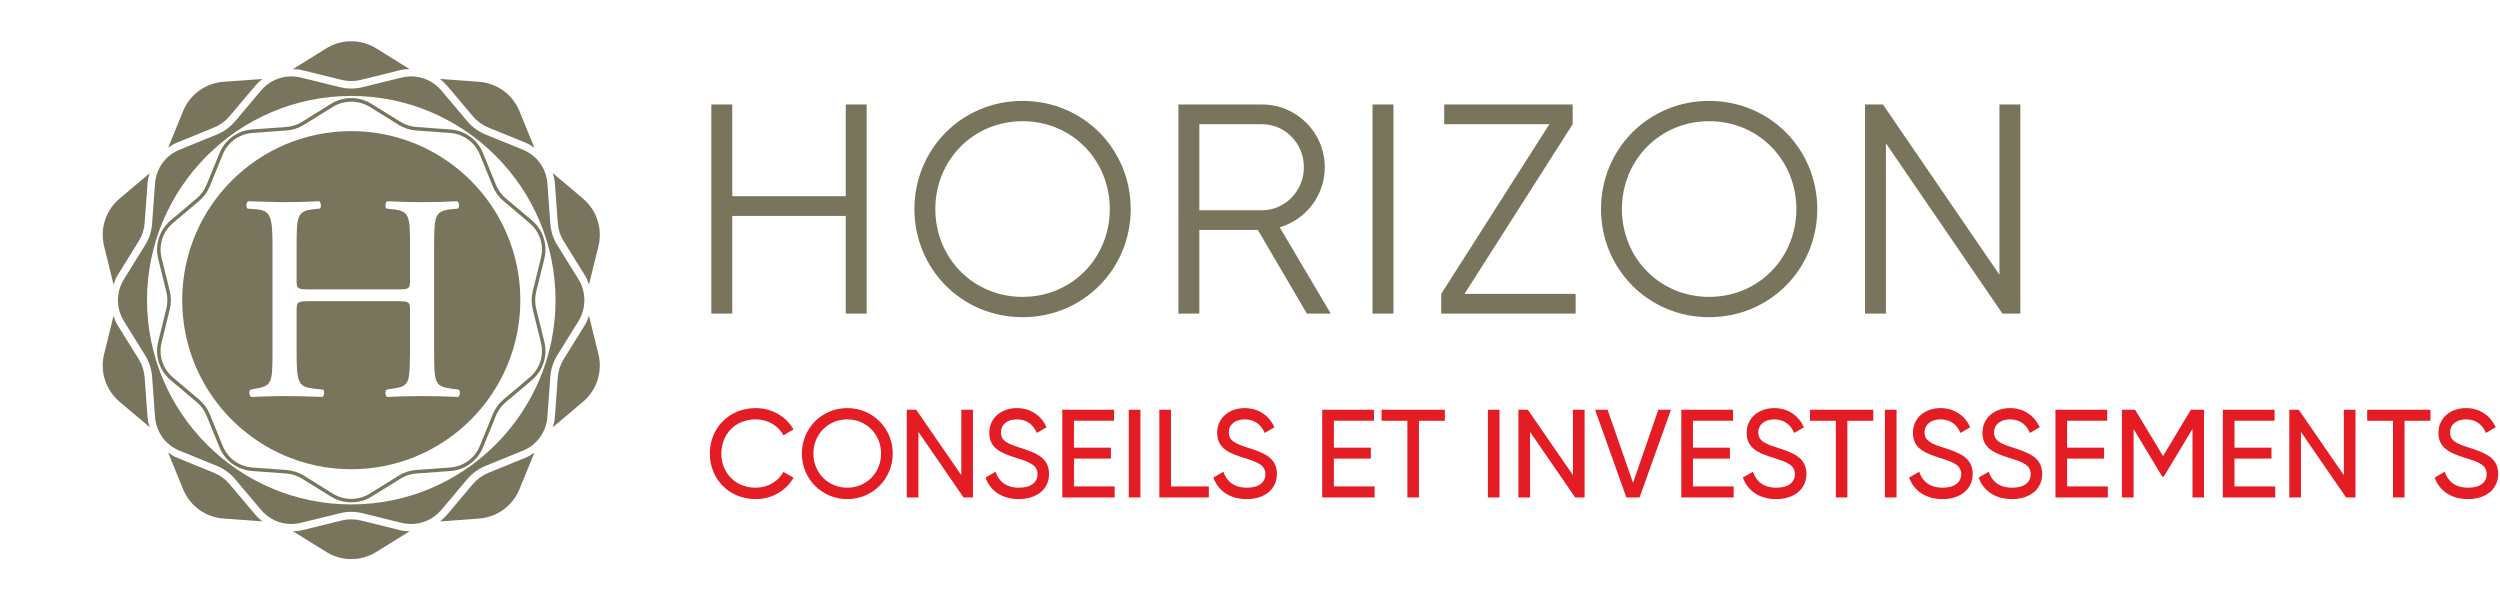 <?xml version="1.0" encoding="UTF-8"?><svg id="uuid-38baf4a5-97c7-4ecc-bbb6-a455c952fde2" xmlns="http://www.w3.org/2000/svg" width="180" height="43" viewBox="0 0 180 43"><rect width="180" height="43" fill="none"/><path d="M62.401,22.579h-1.506v-7.034h-8.173v7.034h-1.506V7.523h1.506v6.603h8.173v-6.603h1.506v15.056Z" fill="#79755d"/><path d="M65.838,15.051c0-4.303,3.398-7.787,7.786-7.787s7.786,3.485,7.786,7.787-3.398,7.786-7.786,7.786-7.786-3.485-7.786-7.786ZM79.905,15.051c0-3.506-2.711-6.324-6.281-6.324s-6.281,2.818-6.281,6.324,2.71,6.324,6.281,6.324,6.281-2.818,6.281-6.324Z" fill="#79755d"/><path d="M86.352,16.557v6.022h-1.506V7.523h6.023c2.494,0,4.516,2.022,4.516,4.517,0,2.043-1.377,3.786-3.248,4.324l3.678,6.216h-1.721l-3.528-6.022h-4.215ZM90.869,15.138c1.655,0,3.011-1.399,3.011-3.097,0-1.721-1.356-3.097-3.011-3.097h-4.517v6.195h4.517Z" fill="#79755d"/><path d="M100.329,22.579h-1.506V7.523h1.506v15.056Z" fill="#79755d"/><path d="M113.446,22.579h-9.679v-1.42l7.787-12.217h-7.571v-1.42h9.249v1.42l-7.786,12.217h8.001v1.42Z" fill="#79755d"/><path d="M115.272,15.051c0-4.303,3.398-7.787,7.786-7.787s7.786,3.485,7.786,7.787-3.398,7.786-7.786,7.786-7.786-3.485-7.786-7.786ZM129.339,15.051c0-3.506-2.711-6.324-6.281-6.324s-6.281,2.818-6.281,6.324,2.71,6.324,6.281,6.324,6.281-2.818,6.281-6.324Z" fill="#79755d"/><path d="M145.466,22.579h-1.291l-8.388-12.26v12.26h-1.506V7.523h1.29l8.389,12.26V7.523h1.506v15.056Z" fill="#79755d"/><path d="M51.108,32.659c0-1.822,1.372-3.276,3.303-3.276,1.163,0,2.192.606,2.724,1.534l-.73.425c-.36-.695-1.128-1.147-1.994-1.147-1.48,0-2.473,1.075-2.473,2.464,0,1.38.993,2.455,2.473,2.455.866,0,1.633-.452,1.994-1.137l.73.415c-.523.93-1.552,1.543-2.724,1.543-1.931,0-3.303-1.462-3.303-3.276Z" fill="#e41c23"/><path d="M57.735,32.659c0-1.822,1.435-3.276,3.267-3.276s3.275,1.454,3.275,3.276c0,1.814-1.443,3.276-3.275,3.276s-3.267-1.462-3.267-3.276ZM63.437,32.659c0-1.389-1.056-2.464-2.436-2.464-1.381,0-2.437,1.075-2.437,2.464,0,1.38,1.056,2.455,2.437,2.455,1.38,0,2.436-1.075,2.436-2.455Z" fill="#e41c23"/><path d="M70.053,35.817h-.677l-3.249-4.719v4.719h-.839v-6.316h.677l3.249,4.71v-4.71h.839v6.316Z" fill="#e41c23"/><path d="M70.958,34.382l.722-.415c.226.695.768,1.147,1.688,1.147.892,0,1.335-.406,1.335-.975,0-.649-.559-.866-1.489-1.155-1.01-.324-1.986-.64-1.986-1.813,0-1.137.93-1.787,1.986-1.787,1.037,0,1.786.587,2.138,1.381l-.704.406c-.226-.541-.668-.975-1.435-.975-.677,0-1.146.362-1.146.939,0,.587.442.803,1.326,1.083,1.1.36,2.138.686,2.138,1.904,0,1.109-.894,1.814-2.184,1.814-1.2,0-2.057-.606-2.392-1.553Z" fill="#e41c23"/><path d="M80.257,35.817h-3.772v-6.316h3.726v.794h-2.887v1.939h2.662v.785h-2.662v2.003h2.933v.794Z" fill="#e41c23"/><path d="M82.111,35.817h-.839v-6.316h.839v6.316Z" fill="#e41c23"/><path d="M87.036,35.817h-3.564v-6.316h.839v5.522h2.725v.794Z" fill="#e41c23"/><path d="M87.365,34.382l.722-.415c.226.695.768,1.147,1.688,1.147.892,0,1.335-.406,1.335-.975,0-.649-.559-.866-1.489-1.155-1.01-.324-1.986-.64-1.986-1.813,0-1.137.93-1.787,1.986-1.787,1.037,0,1.786.587,2.138,1.381l-.704.406c-.226-.541-.668-.975-1.435-.975-.677,0-1.146.362-1.146.939,0,.587.442.803,1.326,1.083,1.1.36,2.138.686,2.138,1.904,0,1.109-.894,1.814-2.184,1.814-1.2,0-2.057-.606-2.392-1.553Z" fill="#e41c23"/><path d="M98.972,35.817h-3.772v-6.316h3.726v.794h-2.887v1.939h2.662v.785h-2.662v2.003h2.933v.794Z" fill="#e41c23"/><path d="M102.162,30.295v5.522h-.831v-5.522h-1.858v-.794h4.557v.794h-1.868Z" fill="#e41c23"/><path d="M107.966,35.817h-.839v-6.316h.839v6.316Z" fill="#e41c23"/><path d="M114.091,35.817h-.677l-3.249-4.719v4.719h-.839v-6.316h.677l3.249,4.71v-4.71h.839v6.316Z" fill="#e41c23"/><path d="M115.746,29.501l1.832,5.27,1.823-5.27h.911l-2.264,6.316h-.949l-2.255-6.316h.902Z" fill="#e41c23"/><path d="M124.826,35.817h-3.772v-6.316h3.726v.794h-2.887v1.939h2.662v.785h-2.662v2.003h2.933v.794Z" fill="#e41c23"/><path d="M125.489,34.382l.722-.415c.226.695.768,1.147,1.688,1.147.892,0,1.335-.406,1.335-.975,0-.649-.559-.866-1.489-1.155-1.01-.324-1.986-.64-1.986-1.813,0-1.137.93-1.787,1.986-1.787,1.037,0,1.786.587,2.138,1.381l-.704.406c-.226-.541-.668-.975-1.435-.975-.677,0-1.146.362-1.146.939,0,.587.442.803,1.326,1.083,1.1.36,2.138.686,2.138,1.904,0,1.109-.894,1.814-2.184,1.814-1.2,0-2.057-.606-2.392-1.553Z" fill="#e41c23"/><path d="M133.01,30.295v5.522h-.83v-5.522h-1.86v-.794h4.557v.794h-1.868Z" fill="#e41c23"/><path d="M136.552,35.817h-.839v-6.316h.839v6.316Z" fill="#e41c23"/><path d="M137.461,34.382l.722-.415c.226.695.768,1.147,1.688,1.147.892,0,1.335-.406,1.335-.975,0-.649-.559-.866-1.489-1.155-1.01-.324-1.986-.64-1.986-1.813,0-1.137.93-1.787,1.986-1.787,1.037,0,1.786.587,2.138,1.381l-.704.406c-.226-.541-.668-.975-1.435-.975-.677,0-1.146.362-1.146.939,0,.587.442.803,1.326,1.083,1.1.36,2.138.686,2.138,1.904,0,1.109-.894,1.814-2.184,1.814-1.2,0-2.057-.606-2.392-1.553Z" fill="#e41c23"/><path d="M142.465,34.382l.722-.415c.226.695.768,1.147,1.688,1.147.892,0,1.335-.406,1.335-.975,0-.649-.559-.866-1.489-1.155-1.01-.324-1.986-.64-1.986-1.813,0-1.137.93-1.787,1.986-1.787,1.037,0,1.786.587,2.138,1.381l-.704.406c-.226-.541-.668-.975-1.435-.975-.677,0-1.146.362-1.146.939,0,.587.442.803,1.326,1.083,1.1.36,2.138.686,2.138,1.904,0,1.109-.894,1.814-2.184,1.814-1.2,0-2.057-.606-2.392-1.553Z" fill="#e41c23"/><path d="M151.764,35.817h-3.772v-6.316h3.726v.794h-2.887v1.939h2.662v.785h-2.662v2.003h2.933v.794Z" fill="#e41c23"/><path d="M157.859,35.817v-4.936l-2.067,3.438h-.107l-2.067-3.429v4.927h-.839v-6.316h.947l2.012,3.339,2.003-3.339h.947v6.316h-.83Z" fill="#e41c23"/><path d="M163.816,35.817h-3.772v-6.316h3.726v.794h-2.887v1.939h2.662v.785h-2.662v2.003h2.933v.794Z" fill="#e41c23"/><path d="M169.595,35.817h-.677l-3.249-4.719v4.719h-.839v-6.316h.677l3.249,4.71v-4.71h.839v6.316Z" fill="#e41c23"/><path d="M173.127,30.295v5.522h-.831v-5.522h-1.858v-.794h4.557v.794h-1.868Z" fill="#e41c23"/><path d="M175.297,34.382l.722-.415c.226.695.768,1.147,1.688,1.147.892,0,1.335-.406,1.335-.975,0-.649-.559-.866-1.489-1.155-1.01-.324-1.986-.64-1.986-1.813,0-1.137.93-1.787,1.986-1.787,1.037,0,1.786.587,2.138,1.381l-.704.406c-.226-.541-.668-.975-1.435-.975-.677,0-1.146.362-1.146.939,0,.587.442.803,1.326,1.083,1.1.36,2.138.686,2.138,1.904,0,1.109-.894,1.814-2.184,1.814-1.2,0-2.057-.606-2.392-1.553Z" fill="#e41c23"/><path d="M32.185,6.165l1.871,2.217c.297.351.68.628,1.105.8l2.688,1.097c.23.094.43.229.629.364l-1.077-2.64c-.488-1.2-1.615-2.018-2.908-2.113l-2.811-.204c.18.142.351.3.502.48Z" fill="#79755d"/><path d="M21.787,5.059l2.817.694c.223.055.453.083.682.083s.46-.028.681-.083l2.818-.694c.23-.057.466-.077.702-.086l-2.401-1.49c-1.1-.683-2.493-.683-3.594,0l-2.402,1.491c.233.009.467.028.695.085Z" fill="#79755d"/><path d="M41.654,23.116c.558-.898.558-2.106,0-3.005l-1.531-2.466c-.288-.465-.461-.998-.499-1.543l-.211-2.893c-.079-1.089-.757-2.021-1.769-2.432l-2.688-1.095c-.502-.204-.956-.533-1.309-.952l-1.872-2.218c-.545-.643-1.336-1.013-2.171-1.013-.23,0-.462.028-.69.084l-2.817.694c-.264.065-.537.098-.81.098-.274,0-.547-.033-.811-.098l-2.817-.694c-.228-.056-.46-.084-.69-.084-.835,0-1.625.369-2.17,1.013l-1.872,2.218c-.352.417-.805.746-1.31.952l-2.687,1.095c-1.012.412-1.689,1.344-1.767,2.432l-.212,2.894c-.04.547-.213,1.08-.5,1.542l-1.531,2.466c-.28.452-.428.971-.428,1.503,0,.533.148,1.052.428,1.503l1.531,2.466c.287.462.461.995.5,1.541l.212,2.895c.078,1.088.756,2.019,1.767,2.431l2.687,1.095c.507.208.96.537,1.31.953l1.872,2.218c.545.643,1.335,1.013,2.17,1.013.231,0,.462-.028.69-.084l2.818-.694c.263-.065.535-.098.81-.098.273,0,.546.033.81.098l2.817.694c.228.056.46.084.69.084.835,0,1.626-.369,2.171-1.013l1.872-2.218c.35-.416.803-.746,1.309-.953l2.688-1.095c1.012-.412,1.689-1.343,1.769-2.431l.211-2.895c.038-.543.211-1.076.499-1.541l1.531-2.466ZM25.292,36.318c-8.108,0-14.706-6.596-14.706-14.705s6.598-14.706,14.706-14.706,14.706,6.597,14.706,14.706-6.597,14.705-14.706,14.705Z" fill="#79755d"/><path d="M12.725,10.278l2.689-1.097c.425-.173.806-.45,1.103-.8l1.872-2.217c.151-.179.321-.337.501-.479l-2.8.203c-1.292.095-2.419.914-2.908,2.113l-1.074,2.633c.196-.133.391-.266.617-.357Z" fill="#79755d"/><path d="M39.949,13.17l.211,2.895c.033.457.178.904.421,1.294l1.531,2.467c.13.209.214.438.295.667l.682-2.773c.309-1.259-.121-2.584-1.111-3.42l-2.181-1.841c.068.231.134.463.152.71Z" fill="#79755d"/><path d="M18.389,37.062l-1.872-2.218c-.295-.35-.677-.626-1.103-.8l-2.689-1.097c-.225-.092-.421-.225-.617-.357l1.074,2.632c.488,1.201,1.615,2.019,2.908,2.113l2.8.204c-.18-.142-.35-.299-.501-.478Z" fill="#79755d"/><path d="M42.407,22.733c-.081.229-.165.458-.295.668l-1.531,2.466c-.243.392-.389.84-.421,1.296l-.211,2.895c-.018.247-.085.479-.152.71l2.181-1.842c.99-.836,1.42-2.16,1.111-3.418l-.682-2.773Z" fill="#79755d"/><path d="M37.849,32.948l-2.688,1.097c-.426.173-.808.45-1.105.8l-1.871,2.218c-.151.179-.321.337-.502.479l2.81-.205c1.292-.094,2.419-.913,2.908-2.113l1.077-2.639c-.199.136-.399.271-.629.364Z" fill="#79755d"/><path d="M8.175,20.488c.079-.228.16-.456.287-.662l1.531-2.467c.241-.389.387-.836.421-1.294l.211-2.895c.018-.243.084-.472.149-.699l-2.169,1.83c-.99.836-1.42,2.16-1.111,3.42l.681,2.767Z" fill="#79755d"/><path d="M28.787,38.167l-2.818-.695c-.222-.054-.452-.082-.681-.082s-.46.027-.682.082l-2.816.695c-.229.056-.463.076-.696.085l2.402,1.49c1.101.684,2.494.684,3.594,0l2.401-1.489c-.236-.008-.472-.029-.702-.086Z" fill="#79755d"/><path d="M10.625,30.057l-.211-2.895c-.034-.457-.18-.905-.421-1.296l-1.531-2.466c-.128-.206-.209-.434-.287-.662l-.681,2.767c-.309,1.258.121,2.583,1.111,3.418l2.169,1.831c-.066-.227-.132-.455-.149-.699Z" fill="#79755d"/><path d="M25.292,7.06c.516,0,1.02.145,1.458.416l2.085,1.295c.343.213.738.341,1.141.371l2.448.179c1.056.076,1.96.734,2.359,1.714l.926,2.273c.153.374.397.711.705.97l1.876,1.584c.809.682,1.154,1.746.901,2.773l-.587,2.382c-.096.393-.096.808,0,1.201l.587,2.383c.253,1.028-.092,2.09-.901,2.773l-1.876,1.583c-.308.261-.552.597-.705.971l-.926,2.273c-.4.98-1.303,1.637-2.359,1.714l-2.448.179c-.403.029-.798.157-1.141.371l-2.085,1.294c-.877.544-2.04.544-2.917,0l-2.085-1.294c-.343-.213-.738-.342-1.142-.371l-2.448-.179c-1.056-.077-1.96-.734-2.359-1.714l-.926-2.273c-.153-.374-.396-.711-.705-.971l-1.876-1.583c-.809-.683-1.154-1.745-.901-2.773l.587-2.383c.096-.393.096-.808,0-1.201l-.587-2.382c-.253-1.027.092-2.091.901-2.773l1.876-1.584c.309-.259.552-.596.705-.97l.926-2.273c.399-.98,1.303-1.638,2.359-1.714l2.449-.179c.403-.03.798-.157,1.141-.371l2.085-1.295c.439-.271.942-.416,1.458-.416ZM25.292,35.92c.469,0,.927-.131,1.324-.378l2.086-1.294c.378-.235.813-.377,1.256-.409l2.449-.179c.959-.07,1.779-.666,2.142-1.556l.926-2.272c.168-.413.437-.783.777-1.069l1.875-1.584c.735-.62,1.048-1.585.819-2.518l-.587-2.383c-.106-.433-.106-.89,0-1.321l.587-2.383c.23-.933-.083-1.899-.819-2.518l-1.875-1.584c-.341-.286-.61-.655-.777-1.069l-.926-2.273c-.363-.89-1.183-1.486-2.142-1.557l-2.449-.179c-.443-.031-.878-.172-1.256-.407l-2.086-1.294c-.795-.495-1.852-.495-2.648,0l-2.086,1.294c-.378.235-.813.377-1.256.407l-2.448.179c-.959.07-1.78.667-2.143,1.557l-.926,2.273c-.168.413-.437.783-.778,1.069l-1.875,1.584c-.735.62-1.048,1.585-.819,2.518l.587,2.383c.106.432.106.888,0,1.321l-.587,2.383c-.23.933.084,1.899.819,2.518l1.875,1.584c.341.286.61.655.778,1.069l.926,2.272c.363.891,1.183,1.486,2.143,1.556l2.448.179c.443.032.878.173,1.256.409l2.086,1.294c.398.247.855.378,1.324.378Z" fill="#79755d"/><path d="M25.292,9.441c-6.723,0-12.173,5.449-12.173,12.172s5.45,12.172,12.173,12.172,12.173-5.449,12.173-12.172-5.45-12.172-12.173-12.172ZM32.992,28.58c-1.015-.043-1.735-.064-2.56-.064-.867,0-1.629.021-2.56.064-.127-.064-.169-.402-.042-.529l.402-.063c1.29-.169,1.248-.424,1.29-2.645v-2.983c0-.635-.042-.677-1.058-.677h-6.05c-1.016,0-1.058.043-1.058.677v2.983c0,2.221.106,2.517,1.29,2.645l.614.063c.127.085.084.466-.043.529-1.142-.043-1.862-.064-2.687-.064-.91,0-1.629.042-2.454.064-.127-.064-.169-.402-.043-.529l.36-.063c1.185-.212,1.227-.424,1.227-2.645v-7.616c0-2.222-.148-2.581-1.248-2.666l-.55-.042c-.127-.085-.085-.466.042-.529,1.037.021,1.756.064,2.666.064.825,0,1.544-.021,2.454-.064.127.064.169.444.043.529l-.402.042c-1.227.128-1.269.444-1.269,2.666v2.433c0,.655.042.677,1.058.677h6.05c1.016,0,1.058-.021,1.058-.677v-2.433c0-2.222-.042-2.539-1.29-2.666l-.402-.042c-.127-.085-.085-.466.042-.529.973.043,1.693.064,2.56.064.825,0,1.544-.021,2.496-.064.127.064.169.444.043.529l-.445.042c-1.227.128-1.269.444-1.269,2.666v7.616c0,2.221.042,2.496,1.269,2.645l.508.063c.127.085.085.466-.043.529Z" fill="#79755d"/></svg>